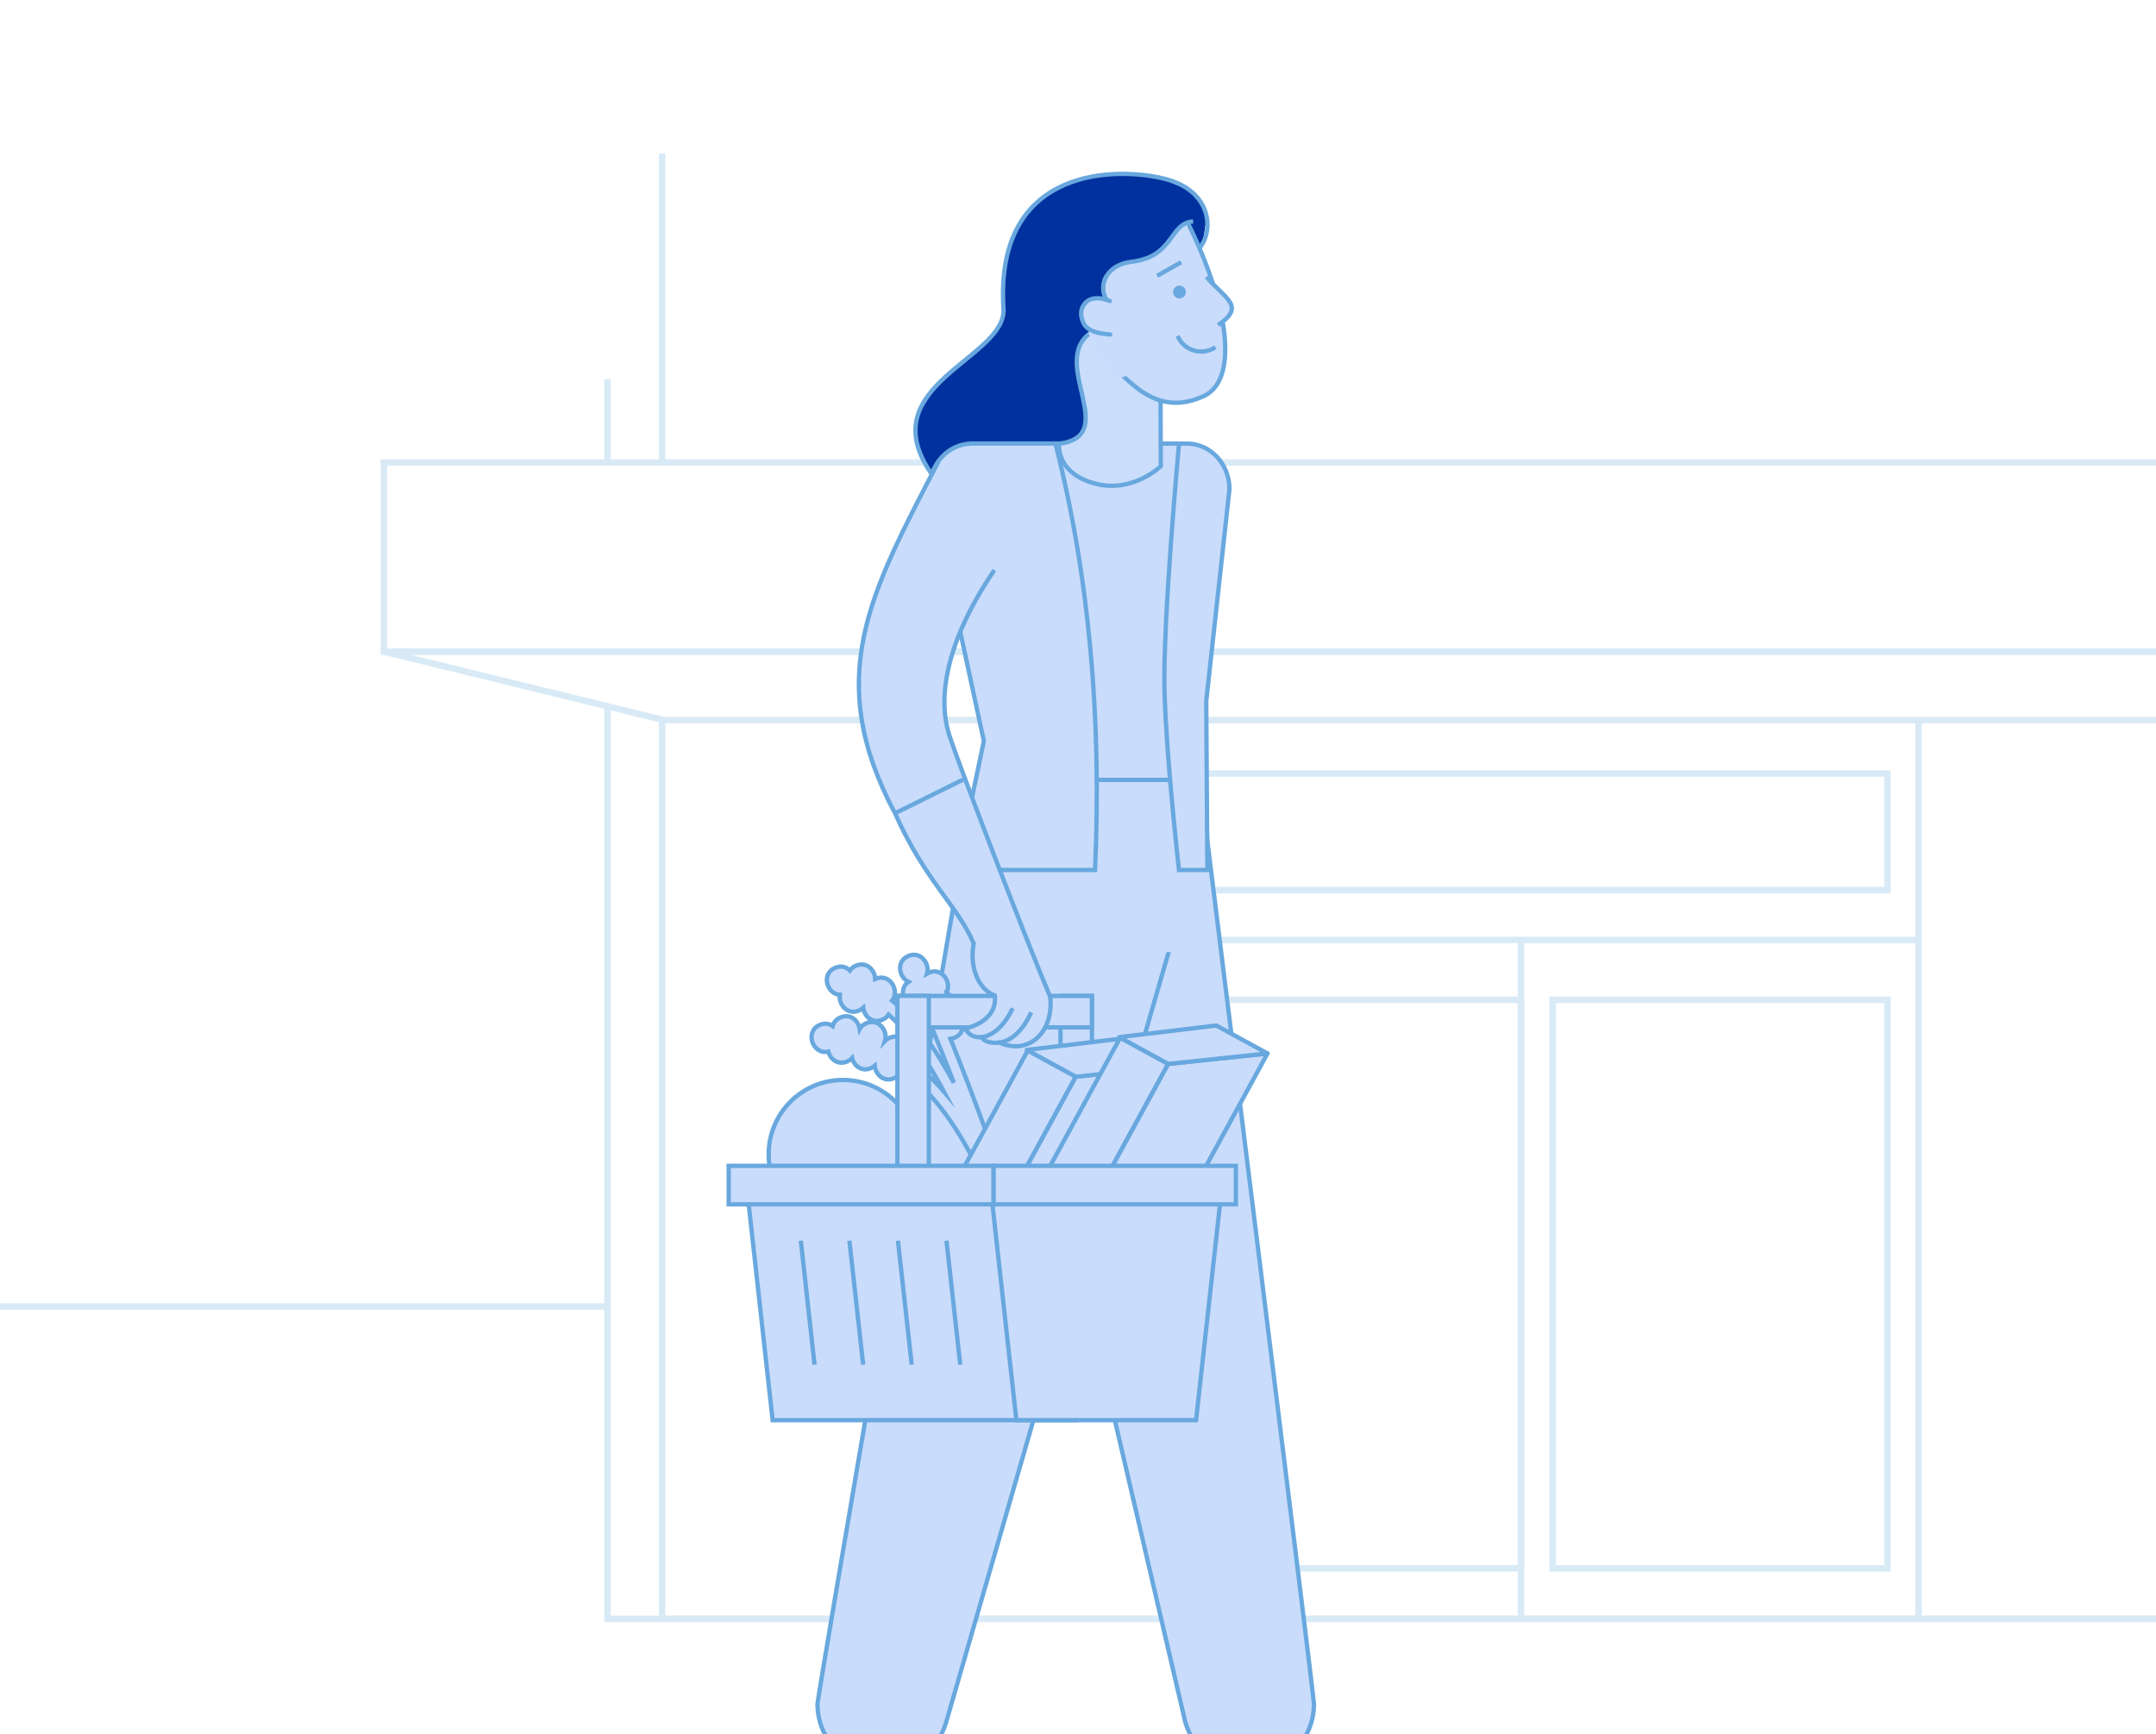 <svg width="997" height="802" viewBox="0 0 997 802" fill="none" xmlns="http://www.w3.org/2000/svg">
<g clip-path="url(#clip0_1954_3)">
<g opacity="0.5" clip-path="url(#clip1_1954_3)">
<g opacity="0.5">
<path d="M703.33 434.732V748.733" stroke="#68ABDD" stroke-width="3" stroke-miterlimit="10"/>
<path d="M1476.88 301.362H177.526V213.898H1338.82" stroke="#68ABDD" stroke-width="3" stroke-miterlimit="10"/>
<path d="M872.807 357.786H555.03V411.692H872.807V357.786Z" stroke="#68ABDD" stroke-width="3" stroke-miterlimit="10"/>
<path d="M703.331 462.414H555.03V725.36H703.331V462.414Z" stroke="#68ABDD" stroke-width="3" stroke-miterlimit="10"/>
<path d="M872.806 462.414H718.015V725.36H872.806V462.414Z" stroke="#68ABDD" stroke-width="3" stroke-miterlimit="10"/>
<path d="M1533.43 333.035H306.915L177.526 301.362H1433.43" stroke="#68ABDD" stroke-width="3" stroke-linecap="round" stroke-linejoin="round"/>
<path d="M280.95 175.31V213.898" stroke="#68ABDD" stroke-width="3" stroke-miterlimit="10"/>
<path d="M280.95 326.675V748.733H1236.13" stroke="#68ABDD" stroke-width="3" stroke-miterlimit="10"/>
<path d="M306.195 71V213.898" stroke="#68ABDD" stroke-width="3" stroke-miterlimit="10"/>
<path d="M306.195 333.035V748.733H1386.54" stroke="#68ABDD" stroke-width="3" stroke-miterlimit="10"/>
<path d="M538.834 333.035V748.733" stroke="#68ABDD" stroke-width="3" stroke-miterlimit="10"/>
<path d="M887.214 333.035V748.733" stroke="#68ABDD" stroke-width="3" stroke-miterlimit="10"/>
<path d="M538.834 434.732H887.214" stroke="#68ABDD" stroke-width="3" stroke-miterlimit="10"/>
<path d="M280.951 604.274H0" stroke="#68ABDD" stroke-width="3" stroke-miterlimit="10"/>
</g>
</g>
<path d="M389.81 568.21C408.787 568.21 424.17 552.826 424.17 533.85C424.17 514.873 408.787 499.49 389.81 499.49C370.834 499.49 355.45 514.873 355.45 533.85C355.45 552.826 370.834 568.21 389.81 568.21Z" fill="#C9DCFC" stroke="#68A8DE" stroke-width="2" stroke-miterlimit="10"/>
<path d="M429.5 217.5L424.5 205L423 194L434 177L461 153.5L464.5 142V123.5L469.5 106.5L480 93L497.5 83L518.5 80L538 83L552.5 89L558 100.5L556 113.5L512.65 217.5H427H429.5Z" fill="#01319E"/>
<path d="M454.19 388.49C454.19 359.72 477.48 336.37 506.23 336.37C534.98 336.37 558.27 359.69 558.27 388.49C558.27 388.49 607.61 784.63 607.61 788.07C607.61 804.87 594.01 818.47 577.26 818.47C563.44 818.47 551.83 809.22 548.13 796.58L456.43 403.54C455 398.76 454.21 393.72 454.21 388.48H454.19V388.49Z" fill="#C9DCFC" stroke="#68A8DE" stroke-width="2" stroke-miterlimit="10"/>
<path d="M598.41 801.78L561.81 807.74L567.76 844.39L604.36 838.43L598.41 801.78V801.78Z" fill="#C9DCFC"/>
<path d="M441.64 414.61C441.64 385.84 464.93 362.49 493.68 362.49C522.43 362.49 545.72 385.81 545.72 414.61C545.72 419.84 544.93 424.91 543.5 429.67L437.51 796.59C433.84 809.23 422.19 818.48 408.38 818.48C391.61 818.48 378.03 804.86 378.03 788.08C378.03 784.64 441.64 414.62 441.64 414.62V414.61Z" fill="#C9DCFC" stroke="#68A8DE" stroke-width="2" stroke-miterlimit="10"/>
<path d="M545.6 205.16H465.86V360.71H545.6V205.16V205.16Z" fill="#C9DCFC" stroke="#68A8DE" stroke-width="2" stroke-miterlimit="10"/>
<path d="M503.99 154.16C485.33 168.07 518.47 201.52 489.75 205.23C489.75 205.23 487.94 219.02 506.95 223.8C523.91 228.08 536.78 215.63 536.78 215.63L536.68 184.68" fill="#CADEFC"/>
<path d="M437.6 459.27C440.35 454.63 435.73 447.12 429.44 449.87C429.18 449.98 428.94 450.11 428.71 450.25C430.04 445.65 425.7 439.67 419.98 442.17C414.26 444.67 415.72 452.04 420.09 454.12C415.34 457.43 417.85 464.97 422.9 465.84C421.3 470.25 425.22 476.22 430.66 474.59C434.22 483.29 437.7 492.03 441.09 500.81C439.03 497 436.87 493.24 434.57 489.55C428.54 479.86 421.46 470.09 412.53 462.82C416.25 458.28 411.48 449.84 404.86 452.73C404.81 452.75 404.76 452.78 404.71 452.8C404.59 448.67 400.69 444.51 395.75 446.67C394.5 447.21 393.6 447.99 392.99 448.88C391.36 447.22 388.91 446.43 386.13 447.64C379.51 450.53 382.48 459.8 388.36 460.12C387.73 464.56 391.89 469.71 397.27 467.36C398.04 467.03 398.66 466.6 399.18 466.12C399.67 470.02 403.42 473.65 408.09 471.6C409.38 471.03 410.3 470.22 410.91 469.28C419.13 476.57 425.6 486.15 431.17 495.41C433.06 498.56 434.86 501.75 436.58 504.99C431.5 499.06 425.85 493.79 419.47 489.53C422.4 484.9 417.76 477.21 411.4 479.99C410.51 480.38 409.8 480.89 409.24 481.47C410.71 476.86 406.34 470.72 400.56 473.25C399.11 473.89 398.12 474.83 397.52 475.92C396.96 472.07 393.25 468.56 388.63 470.58C386.61 471.46 385.49 472.94 385.07 474.58C383.48 473.44 381.38 473.03 379.04 474.06C371.78 477.23 376.06 488.08 383.05 486.37C383.97 489.89 387.49 492.8 391.79 490.92C392.73 490.51 393.48 489.96 394.05 489.34C394.92 492.9 398.47 495.89 402.82 493.99C403.49 493.7 404.05 493.34 404.52 492.93C404.88 496.92 408.69 500.75 413.47 498.66C415.37 497.83 416.47 496.48 416.95 494.96C432.73 505.74 443.71 523.38 452.57 541C453.76 544.11 454.92 547.23 456.05 550.35C456.42 551.37 457.13 551.9 457.91 552.07C458.63 553.6 459.33 555.12 460.03 556.63C460.62 557.91 461.73 558.39 462.82 558.33C464.83 559.09 467.76 557.04 466.83 554.28C458.43 529.42 449.31 504.82 439.52 480.48C440.16 480.41 440.82 480.23 441.51 479.93C447.24 477.43 445.78 470.14 441.48 468.02C442.76 464.73 440.89 460.52 437.6 459.26V459.27Z" fill="#C9DCFC" stroke="#68A8DE" stroke-width="2" stroke-miterlimit="10"/>
<path d="M504.94 550.71V460.62H490.41V550.71H504.94Z" fill="#C9DCFC" stroke="#68A8DE" stroke-width="2" stroke-miterlimit="10"/>
<path d="M497.503 497.971L475.276 485.842L423.736 580.295L445.962 592.424L497.503 497.971Z" fill="#C9DCFC" stroke="#68A8DE" stroke-width="2" stroke-linejoin="round"/>
<path d="M497.51 497.98L543.41 493.15L492.74 586.01L445.98 592.43L497.51 497.98Z" fill="#C9DCFC" stroke="#68A8DE" stroke-width="2" stroke-linejoin="round"/>
<path d="M474.84 485.61L497.51 497.98L543.41 493.15L519.71 480.22L474.84 485.61Z" fill="#C9DCFC" stroke="#68A8DE" stroke-width="2" stroke-linejoin="round"/>
<path d="M540.227 492.062L518.001 479.933L466.461 574.386L488.687 586.515L540.227 492.062Z" fill="#C9DCFC" stroke="#68A8DE" stroke-width="2" stroke-linejoin="round"/>
<path d="M540.24 492.06L586.13 487.23L535.46 580.09L488.7 586.51L540.24 492.06Z" fill="#C9DCFC" stroke="#68A8DE" stroke-width="2" stroke-linejoin="round"/>
<path d="M517.57 479.69L540.24 492.06L586.13 487.23L562.44 474.3L517.57 479.69Z" fill="#C9DCFC" stroke="#68A8DE" stroke-width="2" stroke-linejoin="round"/>
<path d="M503.99 154.16C485.33 168.07 518.47 201.52 489.75 205.23C489.75 205.23 487.94 219.02 506.95 223.8C523.91 228.08 536.78 215.63 536.78 215.63L536.68 184.68" stroke="#68A8DE" stroke-width="2" stroke-miterlimit="10"/>
<path d="M383.76 838.41L420.36 844.37L426.31 807.72L389.71 801.76L383.76 838.41Z" fill="#C9DCFC"/>
<path d="M501.17 440.38H553.21V363H501.17V440.38Z" fill="#C9DCFC"/>
<path d="M548.97 205.18H545.18V205.42H545.2C545.2 205.42 537.52 288.61 538.52 320.6C539.52 352.59 545.2 402.38 545.2 402.38H558.32L557.8 324.28L568.54 226.25C568.54 214.61 559.76 205.17 548.95 205.17H548.97V205.18Z" fill="#C9DCFC" stroke="#68A8DE" stroke-width="2" stroke-miterlimit="10"/>
<path d="M449.4 205.18C438.59 205.18 429.81 214.62 429.81 226.26L454.96 342.71L442.48 402.38H506.38C509.44 333.36 503.93 267.4 488.05 205.13H449.37L449.39 205.18H449.4Z" fill="#C9DCFC" stroke="#68A8DE" stroke-width="2" stroke-miterlimit="10"/>
<path d="M504.94 460.62H414.99V475.17H504.94V460.62Z" fill="#C9DCFC" stroke="#68A8DE" stroke-width="2" stroke-miterlimit="10"/>
<path d="M429.52 550.68V460.59H414.99V550.68H429.52Z" fill="#C9DCFC" stroke="#68A8DE" stroke-width="2" stroke-miterlimit="10"/>
<path d="M497.45 656.84H357.29L344.31 539.82H510.45L497.45 656.84Z" fill="#C9DCFC" stroke="#68A8DE" stroke-width="2" stroke-miterlimit="10"/>
<path d="M553.09 656.84H470.01L457.03 539.82H566.07L553.09 656.84Z" fill="#C9DCFC" stroke="#68A8DE" stroke-width="2" stroke-miterlimit="10"/>
<path d="M459.49 539.21H336.97V557.01H459.49V539.21Z" fill="#C9DCFC" stroke="#68A8DE" stroke-width="2" stroke-miterlimit="10"/>
<path d="M571.51 539.21H459.48V557.01H571.51V539.21Z" fill="#C9DCFC" stroke="#68A8DE" stroke-width="2" stroke-miterlimit="10"/>
<path d="M444.05 631.17L437.68 573.82" stroke="#68A8DE" stroke-width="2" stroke-miterlimit="10"/>
<path d="M421.6 631.17L415.23 573.82" stroke="#68A8DE" stroke-width="2" stroke-miterlimit="10"/>
<path d="M399.15 631.17L392.78 573.82" stroke="#68A8DE" stroke-width="2" stroke-miterlimit="10"/>
<path d="M376.67 631.17L370.32 573.82" stroke="#68A8DE" stroke-width="2" stroke-miterlimit="10"/>
<path d="M433.82 213.76C402.13 274.82 380.56 313.58 413.97 376.33C428.01 407.76 442.88 418.89 450.27 436.38C448.28 446.32 451.93 457.44 460.04 460.42C461.4 472.95 446.29 475.67 446.29 475.67C447.97 478.28 449.74 480.03 454.06 479.69C455.13 482.12 459.14 482.55 462.2 482.2C475.79 488.34 487.47 477.15 485.64 461.02C474.88 435.76 442.9 352.48 438.82 339.5C434.74 326.52 434.31 301.19 459.82 263.67" fill="#C9DCFC"/>
<path d="M433.82 213.76C402.13 274.82 380.56 313.58 413.97 376.33C428.01 407.76 442.88 418.89 450.27 436.38C448.28 446.32 451.93 457.44 460.04 460.42C461.4 472.95 446.29 475.67 446.29 475.67C447.97 478.28 449.74 480.03 454.06 479.69C455.13 482.12 459.14 482.55 462.2 482.2C475.79 488.34 487.47 477.15 485.64 461.02C474.88 435.76 442.9 352.48 438.82 339.5C434.74 326.52 434.31 301.19 459.82 263.67" stroke="#68A8DE" stroke-width="2" stroke-miterlimit="10"/>
<path d="M413.44 376.38L445.37 360.56" stroke="#68A8DE" stroke-width="2" stroke-miterlimit="10"/>
<path d="M549.16 102.83C569.44 143.91 572.11 176.05 556.72 183.17C537.11 192.23 525.2 179.27 517.28 171.96" fill="#C9DCFC"/>
<path d="M549.16 102.83C569.44 143.91 572.11 176.05 556.72 183.17C537.11 192.23 525.2 179.27 517.28 171.96" stroke="#68A8DE" stroke-width="2" stroke-miterlimit="10"/>
<path d="M503.45 143.7V154.41L515.49 175.39L528.43 171.82L548.95 115.14V102.64L544.04 106.21C541.51 110.23 535.21 118.44 530.21 119.15C523.96 120.04 517.72 121.83 512.36 125.84C508.08 129.05 509.39 135.51 510.58 138.34L503.44 143.69L503.45 143.7Z" fill="#C9DCFC"/>
<path d="M545.43 138.03C547.06 138.03 548.39 136.7 548.39 135.07C548.39 133.44 547.06 132.11 545.43 132.11C543.8 132.11 542.47 133.44 542.47 135.07C542.47 136.7 543.79 138.03 545.43 138.03Z" fill="#68A8DE"/>
<path d="M544.55 155.35C546.34 159.6 550.56 162.59 555.45 162.59C557.91 162.59 560.17 161.85 562.06 160.56" fill="#C9DCFC"/>
<path d="M544.55 155.35C546.34 159.6 550.56 162.59 555.45 162.59C557.91 162.59 560.17 161.85 562.06 160.56" stroke="#68A8DE" stroke-width="2" stroke-miterlimit="10"/>
<path d="M513.2 139.2C502.53 134.97 499.12 142.31 500.1 146.56C501.08 150.81 502.77 153.85 513.39 154.71" fill="#C9DCFC"/>
<path d="M513.2 139.2C502.53 134.97 499.12 142.31 500.1 146.56C501.08 150.81 502.77 153.85 513.39 154.71" stroke="#68A8DE" stroke-width="2" stroke-linecap="round" stroke-linejoin="round"/>
<path d="M535.13 127.54L546.22 121.28" stroke="#68A8DE" stroke-width="2" stroke-miterlimit="10"/>
<path d="M557.94 153.44L564.41 149.59C577.29 140.92 566.96 138.5 557.87 128.11L552.24 127.06" fill="#C9DCFC"/>
<path d="M557.89 128.11C566.98 138.51 576.14 141.66 563.26 150.34" stroke="#68A8DE" stroke-width="2" stroke-miterlimit="10"/>
<path d="M554.79 114.59C561.3 106.75 560.44 88.49 539.16 82.85C517.88 77.19 459.7 75.9 464.05 142.86C465.36 165.9 402.39 178.08 430.62 218.95" stroke="#68A8DE" stroke-width="2" stroke-miterlimit="10"/>
<path d="M551.76 102.4C540.47 103.26 543.17 118.77 523.1 121.09C511.81 122.4 507.47 131.96 511.81 138.92" stroke="#68A8DE" stroke-width="2" stroke-miterlimit="10"/>
<path d="M468.25 466.3C468.25 466.3 463.08 479.02 453.15 479.81" stroke="#68A8DE" stroke-width="2" stroke-miterlimit="10"/>
<path d="M476.8 468.19C476.8 468.19 471.63 481.41 461.7 482.21" stroke="#68A8DE" stroke-width="2" stroke-miterlimit="10"/>
</g>
<defs>
<clipPath id="clip0_1954_3">
<rect width="997" height="802" fill="white"/>
</clipPath>
<clipPath id="clip1_1954_3">
<rect width="1580" height="900" fill="white" transform="translate(0 71)"/>
</clipPath>
</defs>
</svg>
